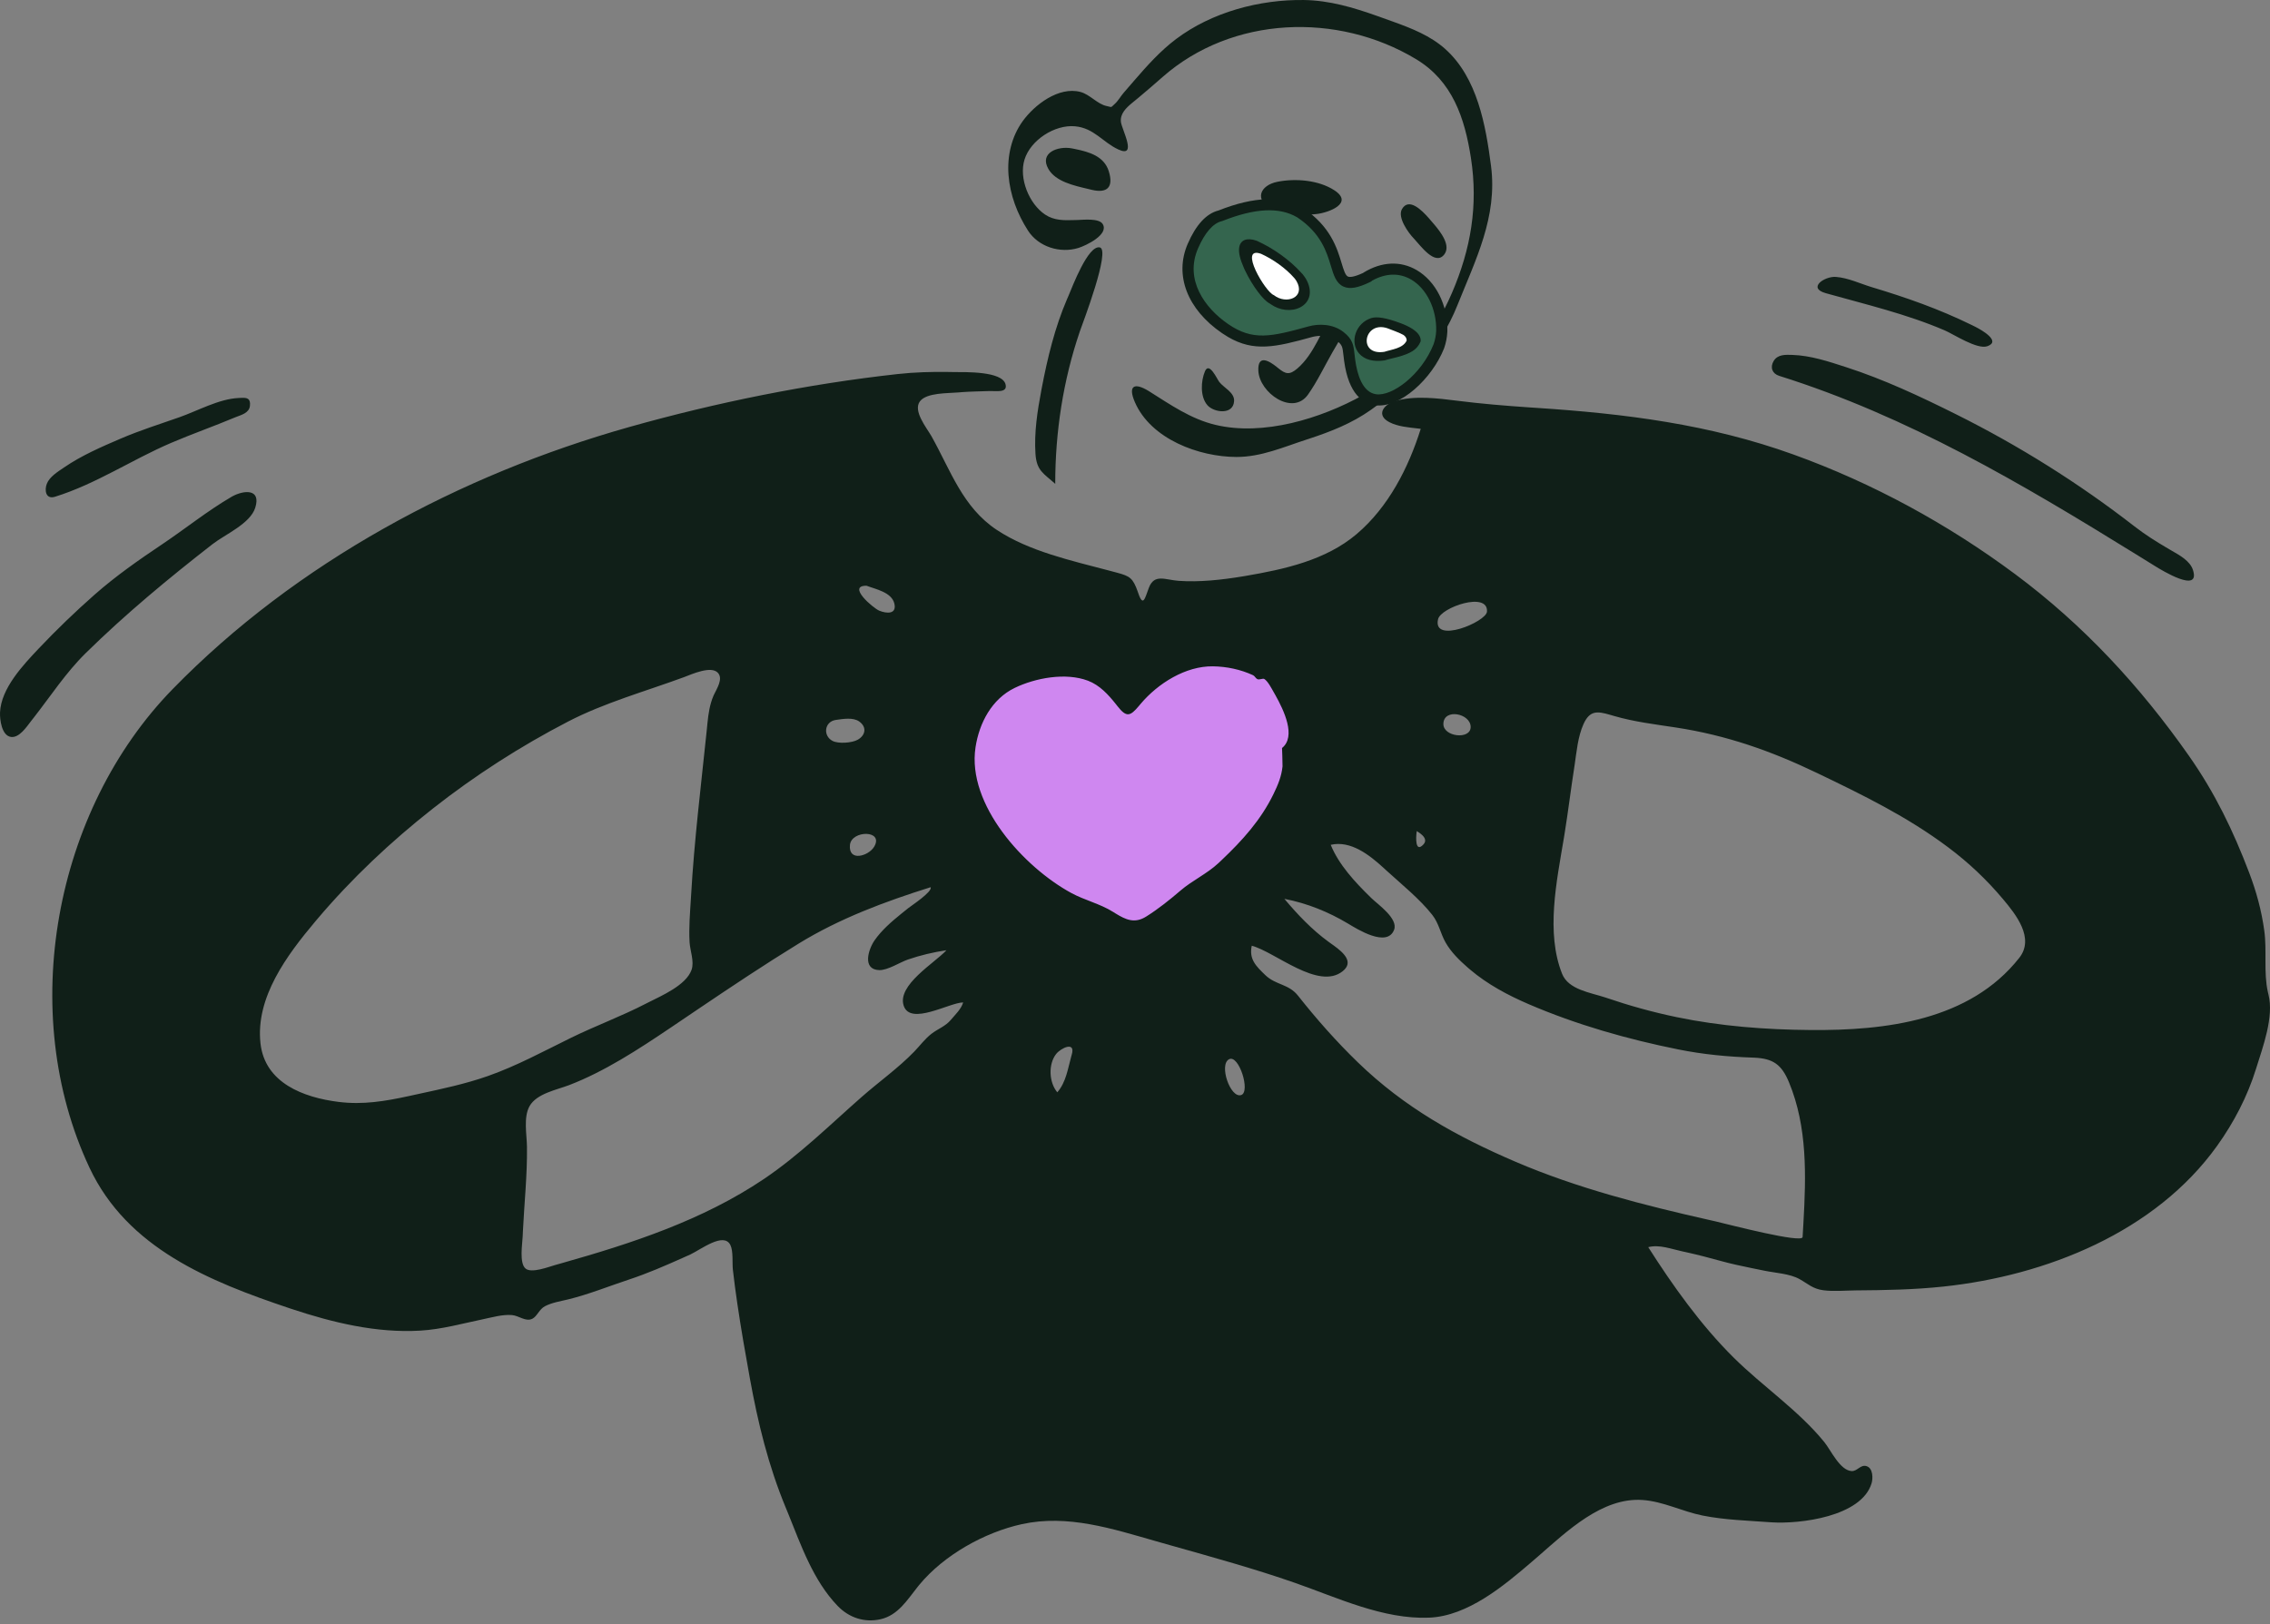 <svg width="306" height="219" viewBox="0 0 306 219" fill="none" xmlns="http://www.w3.org/2000/svg">
<rect x="0" y="0" width="306" height="219" fill="#808080" stroke="none"/>
<path fill-rule="evenodd" clip-rule="evenodd" d="M130.114 91.869C126.816 94.26 127.341 98.965 128.334 102.383C129.796 107.416 132.708 112.075 136.03 116.091C141.924 123.216 151.929 131.216 161.152 124.961C169.365 119.391 174.545 108.15 176.334 98.682C176.886 95.756 177.623 91.397 175.026 89.197C171.187 85.945 164.415 86.537 159.78 86.956C156.728 87.231 153.783 88.167 150.767 87.727C143.759 86.706 135.959 87.631 130.114 91.869Z" fill="#CF87F0"/>
<path fill-rule="evenodd" clip-rule="evenodd" d="M120.983 50.438C123.27 50.185 125.597 50.119 127.899 50.156L128.581 50.168C130.158 50.179 135.069 50.037 135.546 51.805C135.876 53.029 134.226 52.693 133.407 52.725C132.168 52.773 130.927 52.783 129.691 52.873L129.162 52.917C127.825 53.041 124.906 52.922 124.008 54.114C123.044 55.394 124.881 57.639 125.55 58.795L125.585 58.856C128.159 63.458 129.764 68.399 134.376 71.454C138.735 74.341 144.436 75.591 149.46 76.922L150.626 77.232C152.297 77.686 152.719 77.936 153.371 79.777L153.447 79.997C154.115 81.951 154.361 80.579 154.859 79.282L154.881 79.225C155.622 77.335 157.053 78.185 158.888 78.318C161.679 78.52 164.745 78.179 167.517 77.719L167.848 77.664C173.119 76.765 178.707 75.551 182.883 72.008C187.16 68.379 189.859 63.091 191.518 57.821L191.17 57.779C189.876 57.63 188.413 57.515 187.273 56.916C185.52 55.995 186.419 54.591 188.029 54.092C190.592 53.298 193.84 53.704 196.432 54.033C199.683 54.446 202.947 54.713 206.216 54.935L207.107 54.994C219.049 55.778 230.448 57.201 241.773 61.289C252.452 65.143 262.533 70.643 271.637 77.41C280.859 84.266 288.496 92.533 295.078 101.918C298.573 106.902 301.043 112.014 303.2 117.692C304.173 120.258 304.852 122.759 305.229 125.481C305.604 128.192 305.117 131.114 305.717 133.78L305.786 134.065C306.57 137.115 305.017 141.208 304.116 144.113C302.962 147.833 301.135 151.339 298.868 154.504C290.534 166.14 275.841 172.003 261.979 173.475C258.057 173.892 254.124 173.965 250.182 173.992C248.725 174.002 247.236 174.16 245.785 173.972C244.359 173.787 243.718 173.101 242.569 172.462C241.253 171.731 239.317 171.64 237.859 171.339L236.101 170.981C234.735 170.701 233.374 170.411 232.026 170.04C230.497 169.619 228.983 169.219 227.441 168.874L226.778 168.73C225.319 168.421 223.693 167.77 222.185 168.162C225.52 173.395 229.298 178.7 233.724 183.079C237.643 186.958 242.435 190.16 245.927 194.453C246.793 195.517 248.024 198.264 249.599 198.352C250.374 198.396 250.791 197.441 251.609 197.688C252.497 197.957 252.496 199.343 252.289 200.016C250.908 204.506 242.628 205.514 238.804 205.264L238.689 205.256C235.652 205.032 232.474 204.947 229.487 204.345C226.767 203.797 224.221 202.45 221.428 202.253C215.989 201.87 211.235 206.465 207.39 209.811L206.551 210.535C202.721 213.827 197.855 217.904 192.659 218.118C186.466 218.375 180.3 215.429 174.589 213.435C169.106 211.52 163.44 209.961 157.836 208.378L155.861 207.818C149.959 206.135 143.935 204.155 137.752 205.509C132.702 206.615 127.233 209.686 123.921 213.694L123.737 213.919C122.312 215.696 121.079 217.791 118.701 218.33C116.52 218.824 114.446 218.116 112.926 216.545C109.637 213.144 107.986 208.38 106.233 204.048L105.922 203.289C103.574 197.62 102.169 191.852 101.079 185.826C100.475 182.486 99.886 179.142 99.394 175.784C99.17 174.259 98.966 172.731 98.792 171.199C98.693 170.324 98.866 168.713 98.459 167.878C97.576 166.073 94.473 168.485 93.072 169.141L91.999 169.623C89.628 170.682 87.272 171.708 84.794 172.527C82.055 173.432 79.342 174.536 76.539 175.216C75.531 175.461 74.4 175.637 73.466 176.122C72.689 176.527 72.412 177.476 71.776 177.807C70.88 178.273 69.962 177.396 69.006 177.318C67.744 177.215 66.345 177.623 65.116 177.879C62.298 178.465 59.557 179.243 56.667 179.415C50.758 179.767 44.87 178.341 39.299 176.49L38.984 176.385C28.246 172.779 17.168 168.315 12.064 157.448C2.241 136.537 7.303 109.285 23.281 92.908C39.925 75.848 62.015 64.005 84.822 57.578C96.578 54.266 108.835 51.782 120.983 50.438ZM125.45 119.629C119.292 121.563 113.204 123.829 107.684 127.214C103.107 130.021 98.598 133.031 94.132 136.046L90.358 138.597C86.094 141.473 81.478 144.492 76.694 146.321C75.036 146.955 72.354 147.447 71.394 149.132C70.533 150.641 71.016 152.984 71.037 154.633C71.085 158.41 70.673 162.235 70.489 166.024L70.457 166.733C70.417 167.714 69.977 170.307 70.843 171.044C71.645 171.727 73.983 170.81 74.794 170.583L75.685 170.332C85.186 167.647 94.713 164.532 102.964 158.978C107.725 155.771 111.839 151.708 116.133 147.928C118.469 145.871 121.075 144.032 123.24 141.793C124.028 140.978 124.674 140.077 125.576 139.382C126.437 138.72 127.457 138.379 128.175 137.516C128.79 136.778 129.539 136.111 129.837 135.165C128.019 135.165 122.737 138.33 121.824 135.618C120.883 132.823 126.055 129.805 127.581 128.125C125.806 128.392 124.058 128.803 122.361 129.389C121.333 129.743 119.658 130.839 118.525 130.805C116.187 130.735 117.056 127.993 117.902 126.781C118.859 125.411 120.172 124.277 121.483 123.214L122.461 122.428C122.797 122.158 125.735 120.228 125.45 119.629ZM186.905 117.387L186.464 116.982C184.594 115.273 182.063 113.291 179.384 113.912C180.473 116.596 182.657 118.937 184.716 120.952L184.893 121.124C185.752 121.96 188.508 123.859 187.926 125.371C186.98 127.827 182.915 125.251 181.729 124.541C179.059 122.942 176.204 121.793 173.137 121.198C174.923 123.324 176.845 125.349 179.092 126.99L179.837 127.523C181.074 128.425 182.542 129.707 181.01 130.943C177.735 133.586 171.9 128.352 168.74 127.519C168.345 129.332 169.315 130.278 170.579 131.491C171.985 132.837 173.708 132.653 174.968 134.245C177.483 137.421 180.112 140.404 183.035 143.236C189.304 149.313 196.324 153.226 204.292 156.646C212.638 160.228 221.639 162.516 230.488 164.512L231.239 164.682C233.087 165.119 242.942 167.684 242.994 166.799L243.102 164.947C243.466 158.548 243.659 151.964 241.159 145.932C240.163 143.528 239.011 142.72 236.451 142.609L236.317 142.604C232.903 142.489 229.621 142.179 226.257 141.504C219.399 140.129 212.503 138.168 206.069 135.398C203.254 134.186 200.511 132.72 198.166 130.73L197.847 130.456C196.731 129.487 195.606 128.378 194.879 127.104C194.171 125.863 193.974 124.504 193.068 123.353C191.383 121.212 188.95 119.253 186.905 117.387ZM96.792 90.739C95.889 89.706 93.251 90.911 92.224 91.297L92.167 91.318C86.997 93.219 81.475 94.756 76.585 97.288C70.158 100.617 64.023 104.56 58.339 109.032C52.649 113.509 47.399 118.453 42.723 123.983L42.482 124.269C38.697 128.771 34.421 134.482 35.114 140.686C35.711 146.033 40.918 147.982 45.624 148.574C48.932 148.99 51.927 148.482 55.142 147.783L56.432 147.501C59.586 146.817 62.716 146.161 65.776 145.085C69.658 143.719 73.242 141.765 76.924 139.958C80.276 138.312 83.789 137.029 87.107 135.308L87.32 135.2C89.216 134.241 92.486 132.844 93.222 130.772C93.619 129.652 93.022 128.192 92.956 127.046C92.843 125.114 93.016 123.101 93.135 121.159L93.16 120.745C93.582 113.323 94.499 105.936 95.262 98.547L95.368 97.481C95.499 96.218 95.667 95.006 96.184 93.799L96.236 93.685C96.614 92.878 97.501 91.551 96.792 90.739ZM167.302 147.655C168.618 147.246 167.006 142.131 165.677 142.825C164.283 143.552 165.848 148.107 167.302 147.655ZM144.426 142.371L144.472 142.209C145.023 140.329 143.004 141.318 142.38 142.102C141.287 143.477 141.398 145.945 142.525 147.282C143.718 145.926 143.955 144.051 144.426 142.371ZM217.564 96.535L217.01 96.374C215.355 95.899 214.307 95.741 213.46 97.632C212.692 99.347 212.529 101.363 212.253 103.212L212.218 103.442C211.751 106.427 211.39 109.428 210.909 112.41L210.794 113.111C209.838 118.844 208.367 125.748 210.571 131.298C211.425 133.449 214.377 133.824 216.418 134.501L216.526 134.537C219.62 135.596 222.801 136.478 226.003 137.144C231.942 138.378 238.012 138.835 244.071 138.885C254.16 138.968 265.519 137.629 272.201 129.153C274.305 126.483 271.73 123.28 270.004 121.228C267.77 118.573 265.372 116.311 262.589 114.227C257.096 110.115 251.123 107.196 244.965 104.239C238.737 101.249 232.759 99.139 225.906 98.092C223.098 97.664 220.295 97.332 217.564 96.535ZM163.516 89.845C159.822 89.787 156.086 92.156 153.776 94.888L153.54 95.17C152.349 96.589 151.856 96.773 150.636 95.213L150.425 94.945C149.395 93.65 148.234 92.378 146.653 91.781C143.657 90.65 139.586 91.401 136.785 92.754C133.701 94.245 132.002 97.477 131.502 100.762C130.32 108.512 138.063 116.953 144.393 120.398C146.223 121.394 148.267 121.845 150.044 122.957L150.396 123.176C151.758 124.01 152.946 124.559 154.496 123.593C156.071 122.611 157.699 121.315 159.11 120.1C160.714 118.72 162.708 117.819 164.242 116.384L164.686 115.966C167.481 113.314 169.964 110.57 171.673 107.059C172.272 105.829 172.738 104.718 172.883 103.373L172.887 103.314C172.902 102.878 172.818 100.861 172.82 100.86C174.754 99.298 173.079 95.792 171.923 93.727L171.697 93.329C171.414 92.836 170.923 91.863 170.431 91.552C170.236 91.428 169.775 91.703 169.495 91.571C169.266 91.464 169.14 91.146 168.912 91.041C167.233 90.267 165.38 89.874 163.516 89.845ZM117.83 114.181C119.211 111.88 114.781 111.922 114.576 113.918C114.337 116.25 117.079 115.431 117.83 114.181ZM190.986 112.061L190.97 112.157C190.856 112.893 190.761 115.061 191.878 113.864C192.735 112.944 190.978 112.104 190.986 112.061ZM115.834 97.291C115.007 96.69 113.616 96.943 112.687 97.07C111.125 97.285 110.901 99.206 112.226 99.901C113.004 100.309 114.847 100.186 115.634 99.736C116.631 99.167 116.914 98.076 115.834 97.291ZM34.412 68.447C33.741 70.615 30.343 72.053 28.648 73.371C22.721 77.983 16.928 82.784 11.57 88.047C8.895 90.673 6.846 93.829 4.548 96.769L4.186 97.23C3.585 98.012 2.586 99.515 1.486 99.367C0.22 99.196 -0.036 97.015 0.004 96.062C0.142 92.814 3.109 89.677 5.224 87.441C7.604 84.926 10.148 82.475 12.747 80.185C15.608 77.664 18.712 75.497 21.876 73.376C24.982 71.292 27.961 68.885 31.192 66.999L31.298 66.938C32.828 66.096 35.222 65.833 34.412 68.447ZM198.248 98.037C198.269 96.193 194.603 95.453 194.571 97.607C194.544 99.357 198.228 99.777 198.248 98.037ZM200.448 82.464C200.622 79.688 194.216 81.903 193.851 83.496C193.078 86.883 200.36 83.856 200.448 82.464ZM116.812 78.978C114.139 78.953 117.655 81.958 118.515 82.337L118.541 82.347C119.529 82.745 120.897 82.841 120.564 81.396C120.207 79.845 118.018 79.445 116.812 78.978ZM241.611 47.855C244.085 47.933 246.499 48.745 248.832 49.498C253.965 51.156 258.854 53.455 263.674 55.858C272.125 60.07 280.258 65.167 287.713 70.962C289.16 72.087 290.641 73.013 292.202 73.933L292.766 74.262C293.832 74.875 295.22 75.632 295.612 76.846C296.674 80.133 291.317 76.834 290.556 76.362L287.883 74.706C272.555 65.229 257.177 56.127 239.84 50.679C238.884 50.379 238.587 49.526 239.089 48.681C239.632 47.766 240.691 47.826 241.611 47.855ZM33.691 54.734C33.579 55.705 32.508 55.948 31.746 56.255L31.678 56.283C28.826 57.481 25.902 58.503 23.057 59.721C17.777 61.982 12.929 65.263 7.418 66.978C6.158 67.371 5.973 66.1 6.31 65.235C6.685 64.269 7.813 63.592 8.629 63.033C10.982 61.421 13.651 60.262 16.264 59.143C18.855 58.032 21.522 57.191 24.179 56.26C26.647 55.394 29.513 53.783 32.164 53.664L32.561 53.645C33.272 53.619 33.809 53.692 33.691 54.734ZM143.83 40.354L144.037 39.877C144.573 38.622 146.67 33.042 148.248 33.357C149.759 33.659 145.952 43.574 145.569 44.67L145.559 44.7C143.307 51.305 142.247 58.261 142.247 65.239C140.683 63.831 139.734 63.484 139.583 61.186C139.395 58.307 139.844 55.423 140.377 52.602L140.439 52.277C141.216 48.217 142.2 44.157 143.83 40.354ZM175.779 0.003C179.208 0.052 182.434 1.011 185.631 2.148L187.851 2.943C190.333 3.838 192.831 4.828 194.811 6.597C199.152 10.473 200.283 16.892 200.993 22.384C201.879 29.237 198.931 34.987 196.449 41.187C194.127 46.986 189.867 51.683 184.803 55.263C182.238 57.075 179.413 58.193 176.456 59.162L176.15 59.262C173.034 60.27 170.016 61.62 166.682 61.615C161.618 61.608 155.136 59.203 152.979 54.214C152.011 51.973 152.929 51.547 154.841 52.721L154.919 52.77C157.769 54.561 160.517 56.493 163.848 57.288C170.308 58.829 178.046 56.441 183.71 53.291C189.373 50.142 193.174 45.411 195.715 39.52C198.278 33.577 199.274 27.72 198.286 21.313C197.448 15.884 195.782 10.924 190.889 7.977C180.326 1.615 166.095 2.127 156.702 10.395C155.628 11.34 154.565 12.263 153.472 13.171L152.587 13.899C151.802 14.55 150.986 15.332 151.098 16.417L151.107 16.483C151.289 17.594 153.322 21.339 150.759 20.157C148.639 19.179 147.487 17.266 144.918 17.029C142.184 16.777 138.923 18.878 138.105 21.521C137.325 24.043 138.716 27.493 140.895 28.94C142.118 29.752 143.452 29.714 144.831 29.673L145.261 29.662C146.021 29.643 148.138 29.396 148.641 30.2C149.532 31.622 146.391 33.116 145.377 33.431C142.91 34.196 139.995 33.296 138.577 31.094C137.135 28.855 136.149 26.264 135.95 23.597C135.76 21.042 136.34 18.455 137.847 16.357C139.451 14.126 142.719 11.624 145.649 12.399C146.921 12.736 147.942 14.05 149.19 14.3C149.978 14.457 149.647 14.569 150.299 13.985C150.714 13.615 151.105 12.931 151.488 12.492L152.903 10.854C154.642 8.844 156.438 6.84 158.552 5.253C163.378 1.629 169.792 -0.082 175.779 0.003ZM164.364 51.505C164.977 52.295 166.42 52.909 166.358 54.074C166.255 55.996 163.635 55.639 162.761 54.636C161.767 53.495 161.871 51.379 162.434 50.057C163.005 48.72 164.054 51.106 164.364 51.505ZM181.05 40.956C182.463 43.159 180.741 45.536 179.623 47.486C178.554 49.35 177.562 51.458 176.318 53.21C174.253 56.12 169.76 52.972 169.627 49.982C169.527 47.755 171.059 48.637 172.1 49.473L172.33 49.66C173.306 50.442 173.817 50.6 174.889 49.682C177.148 47.746 178.163 44.509 179.725 42.059C180.035 41.573 180.596 41.281 181.05 40.956ZM185.079 41.664C185.444 42.729 184.679 45.552 186.805 45.27C187.98 45.114 188.23 43.428 188.848 42.693C190.924 40.22 190.288 44.897 189.745 46.068C188.549 48.648 185.201 50.425 183.541 47.152C182.945 45.977 182.927 44.504 183.209 43.225L183.24 43.089C183.411 42.376 184.407 39.697 185.079 41.664ZM247.474 37.337C249.146 37.462 250.763 38.252 252.348 38.728C257.03 40.134 261.382 41.667 265.753 43.805L266.308 44.08C267.116 44.494 269.799 46 267.905 46.681C266.54 47.172 263.354 45.066 262.183 44.562C257.035 42.342 251.503 41.047 246.114 39.531C243.591 38.822 245.975 37.225 247.474 37.337ZM166.123 36.619C165.935 37.862 164.767 40.338 166.193 41.227C167.286 41.908 169.083 40.709 170.168 39.919L170.709 39.52C171.759 38.723 173.884 36.838 173.97 39.38C174.016 40.722 172.672 42.332 171.714 43.106L171.58 43.211C169.489 44.815 165.387 46.167 163.911 43.13C163.09 41.439 163.54 39.032 164.082 37.329L164.112 37.241C164.607 35.853 166.568 33.679 166.123 36.619ZM192.592 29.401L193.332 30.259C194.253 31.343 195.611 33.129 194.681 34.322C193.444 35.909 191.444 33.058 190.619 32.192L190.586 32.157C189.862 31.417 188.34 29.31 188.989 28.192C189.922 26.585 191.669 28.352 192.592 29.401ZM179.866 25.652C182.56 27.406 179.081 28.675 177.508 28.854L177.134 28.891C175.313 29.061 173.089 29.125 171.464 28.257C169.023 26.952 169.836 24.982 172.203 24.51C174.63 24.027 177.755 24.276 179.866 25.652ZM144.498 20.009L144.93 20.095C146.817 20.48 148.832 21.061 149.465 23.087C150.158 25.307 149.188 26.066 147.206 25.604L146.644 25.468C144.783 25.027 142.314 24.491 141.33 22.792C140.053 20.586 142.642 19.649 144.498 20.009Z" fill="#101F18"/>
<path fill-rule="evenodd" clip-rule="evenodd" d="M194.03 46.728C194.253 46.079 194.388 45.402 194.417 44.711C194.416 44.73 194.416 44.749 194.415 44.769C194.417 44.725 194.418 44.681 194.421 44.637C194.42 44.654 194.419 44.671 194.418 44.687C194.551 39.018 189.811 34.091 184.308 37.443C184.364 37.426 184.418 37.407 184.474 37.39C178.231 40.43 182.605 33.602 175.369 28.767C172.071 26.777 167.865 27.863 164.59 29.159C162.909 29.557 161.707 31.359 160.887 33.249C159.042 37.503 161.296 41.672 165.234 44.364C168.791 46.796 171.411 46.252 176.702 44.781C177.649 44.517 179.41 44.369 180.728 45.403C181.93 46.347 181.773 46.902 182.014 48.663C183.391 58.726 191.782 52.42 194.03 46.728Z" fill="#34654E"/>
<path d="M169.449 32.482C171.633 33.468 173.847 35.052 175.363 36.723L175.446 36.816L175.476 36.85L175.48 36.853C175.496 36.866 175.511 36.879 175.526 36.894L175.548 36.917L175.57 36.942L175.588 36.965L175.747 37.172L175.807 37.252C175.882 37.354 175.937 37.434 175.99 37.518L176.01 37.549L176.047 37.611C176.968 39.219 176.646 40.731 175.265 41.444C174.094 42.048 172.498 41.876 171.288 41.01L171.236 40.972L171.2 40.944L171.171 40.931C170.284 40.496 168.837 38.543 167.875 36.55L167.84 36.477L167.806 36.405L167.74 36.263L167.675 36.119C167.154 34.947 166.934 34.013 167.048 33.352C167.223 32.328 168.122 32.008 169.403 32.463L169.426 32.472L169.449 32.482Z" fill="#101F18"/>
<path fill-rule="evenodd" clip-rule="evenodd" d="M174.765 37.891C174.673 37.737 174.56 37.598 174.45 37.456C174.461 37.472 174.472 37.489 174.483 37.505C173.315 36.15 171.564 34.934 169.995 34.223C166.86 33.101 170.591 39.409 171.717 39.795C173.396 41.114 176.056 40.117 174.765 37.891Z" fill="white"/>
<path d="M190.167 44.207L190.255 44.26C191.07 44.756 191.502 45.288 191.514 45.902C191.515 45.973 191.501 46.043 191.473 46.107C191.017 47.134 190.169 47.669 188.358 48.149L188.274 48.171L187.645 48.328L187.241 48.429L187.12 48.46C187.043 48.481 186.972 48.501 186.906 48.52L186.81 48.548L186.716 48.577C186.692 48.585 186.666 48.591 186.64 48.595C185.138 48.818 183.941 48.497 183.222 47.68C182.589 46.962 182.416 45.937 182.743 44.959C183.071 43.98 183.842 43.213 184.843 42.89C185.605 42.644 186.908 42.868 188.754 43.561L188.893 43.612C188.982 43.645 189.073 43.681 189.167 43.719C189.459 43.839 189.733 43.967 189.983 44.103L190.076 44.154L190.167 44.207Z" fill="#101F18"/>
<path fill-rule="evenodd" clip-rule="evenodd" d="M189.182 45.161C188.891 44.963 187.264 44.339 187.008 44.255C183.839 43.208 182.976 48.017 186.614 47.437C187.621 47.106 189.147 46.976 189.624 45.909C189.621 45.566 189.436 45.334 189.182 45.161Z" fill="white"/>
<path fill-rule="evenodd" clip-rule="evenodd" d="M174.83 29.285C172.446 27.896 169.164 28.061 164.803 29.788C164.77 29.801 164.736 29.812 164.701 29.82C163.526 30.099 162.416 31.371 161.493 33.5C159.664 37.718 162.396 41.535 165.564 43.701C168.877 45.968 171.281 45.432 176.402 44.008C177.736 43.637 179.672 43.642 181.109 44.77C182.368 45.758 182.457 46.557 182.592 47.765C182.618 47.993 182.646 48.247 182.685 48.534C182.954 50.495 183.658 52.89 185.491 53.157C187.671 53.475 191.617 50.533 193.256 46.401C193.459 45.806 193.574 45.202 193.6 44.603L193.6 44.602C193.6 44.597 193.6 44.592 193.601 44.588C193.667 41.685 192.316 38.918 190.239 37.702L190.228 37.696C188.635 36.767 186.826 36.816 184.975 37.83C184.914 37.9 184.838 37.959 184.75 38.002C183.047 38.831 181.959 39.024 181.112 38.645C180.112 38.2 179.783 37.108 179.403 35.847C178.845 33.994 178.08 31.458 174.9 29.326C174.877 29.312 174.853 29.299 174.83 29.285ZM165.553 45.442C165.284 45.285 165.012 45.112 164.735 44.923C160.048 41.718 158.275 37.102 160.108 32.876C161.222 30.306 162.618 28.794 164.257 28.38C169.115 26.466 172.851 26.358 175.669 28.066C175.679 28.072 175.69 28.078 175.699 28.085C179.359 30.53 180.252 33.495 180.843 35.457C181.114 36.355 181.346 37.128 181.697 37.286C181.932 37.392 182.478 37.385 183.743 36.805C183.77 36.783 183.798 36.762 183.829 36.743C186.256 35.264 188.788 35.147 190.961 36.413L190.975 36.421C193.54 37.923 195.155 41.113 195.107 44.569C195.108 44.593 195.108 44.617 195.106 44.642L195.102 44.744C195.102 44.756 195.101 44.769 195.1 44.781C195.062 45.502 194.92 46.227 194.677 46.934C194.673 46.945 194.67 46.955 194.666 46.965C193.073 50.997 188.736 55.133 185.315 54.634C183.775 54.41 181.81 53.197 181.195 48.692C181.153 48.392 181.124 48.126 181.097 47.887C180.97 46.753 180.943 46.517 180.197 45.931C178.932 44.938 177.184 45.353 176.847 45.447C171.927 46.816 169.036 47.471 165.553 45.442Z" fill="#101F18"/>
</svg>
